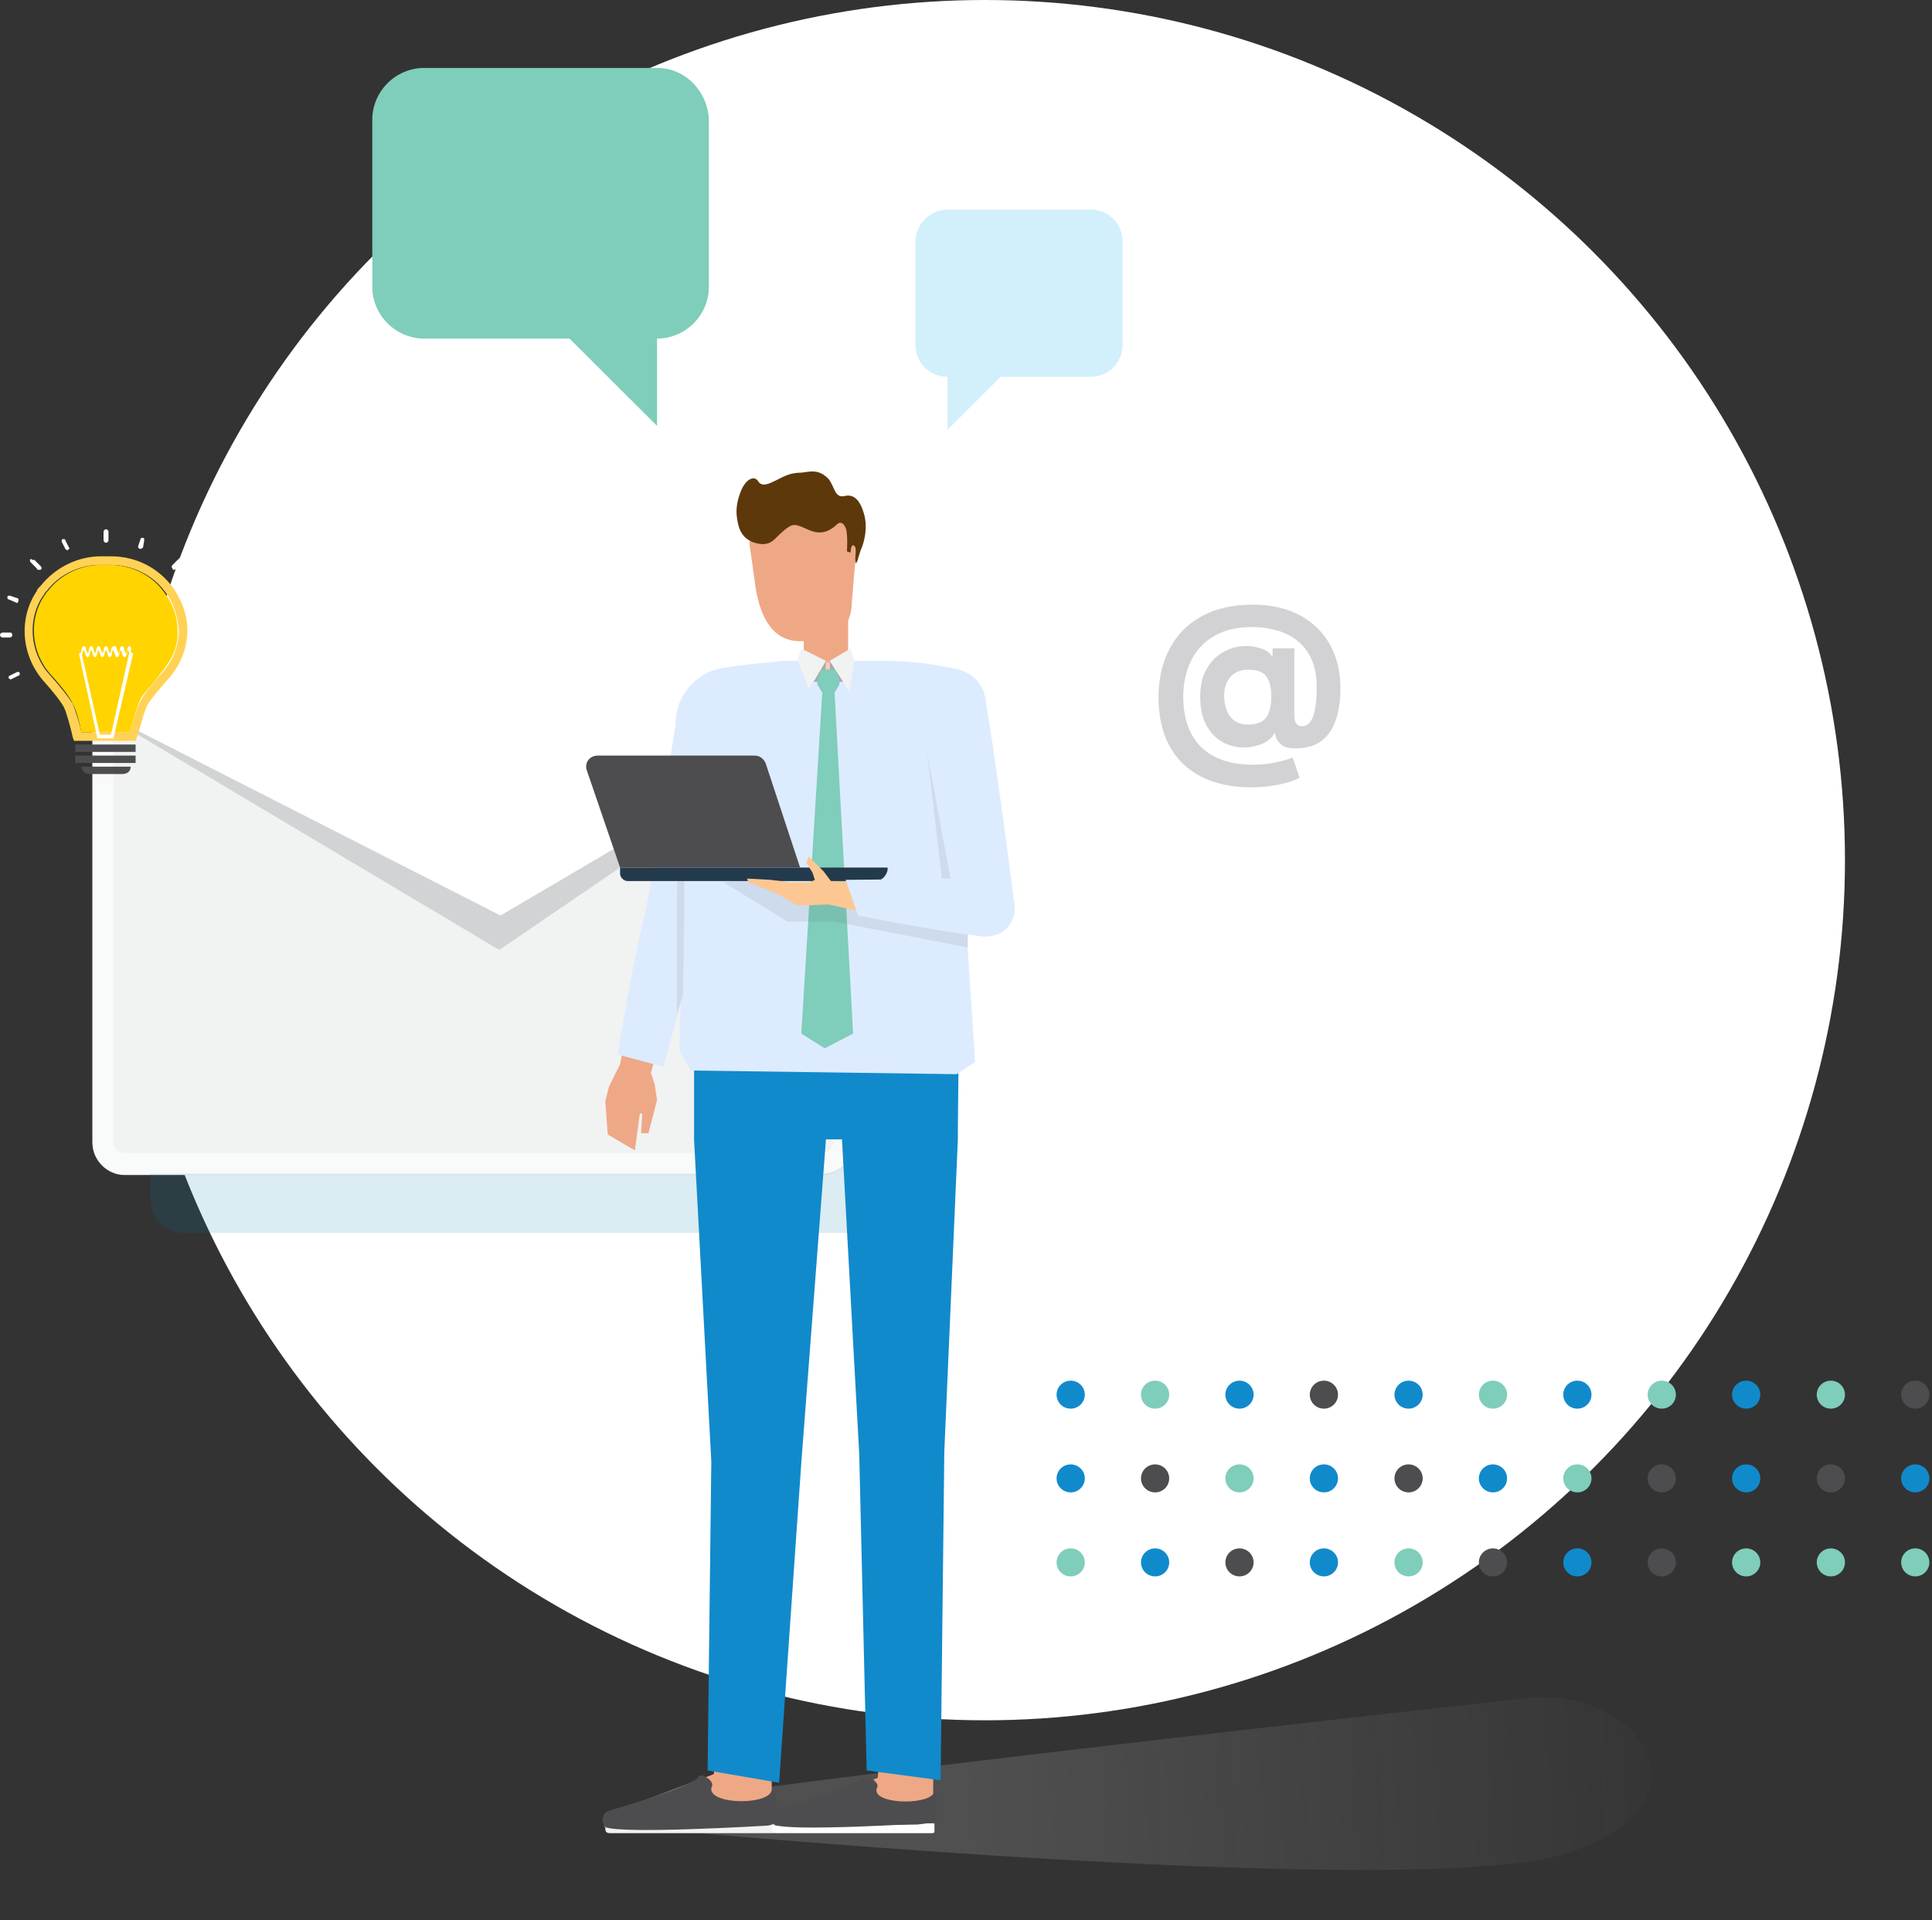 <?xml version="1.0" encoding="UTF-8"?>
<svg xmlns="http://www.w3.org/2000/svg" width="474" height="471" viewBox="0 0 474 471" fill="none">
  <rect x="0" y="0" width="474" height="471" fill="#333333" stroke="none"/>
  <path opacity="0.2" d="M149.222 444.668C149.223 441.328 374.887 416.5 374.887 416.5C402.789 413.637 422.632 443.783 382.572 455.068C342.512 466.354 149.222 447.668 149.222 447.668C149.222 447.668 149.222 448.008 149.222 444.668Z" fill="url(#paint0_linear)"></path>
  <circle cx="241.658" cy="210.99" r="210.99" fill="white"></circle>
  <path d="M201.735 288.236H30.548C26.314 288.236 22.684 284.615 22.684 280.391V169.048C22.684 164.823 26.314 161.202 30.548 161.202H201.735C205.969 161.202 209.599 164.823 209.599 169.048V280.089C209.599 284.615 205.969 288.236 201.735 288.236Z" fill="#F1F2F2"></path>
  <path opacity="0.6" d="M201.735 166.332C203.247 166.332 204.457 167.539 204.457 169.048V280.089C204.457 281.598 203.247 282.804 201.735 282.804H30.548C29.036 282.804 27.826 281.598 27.826 280.089V169.048C27.826 167.539 29.036 166.332 30.548 166.332H201.735ZM201.735 161.202H30.548C26.314 161.202 22.684 164.823 22.684 169.048V280.089C22.684 284.313 26.314 287.934 30.548 287.934H201.735C205.969 287.934 209.599 284.313 209.599 280.089V169.048C209.599 164.823 205.969 161.202 201.735 161.202Z" fill="white"></path>
  <g opacity="0.7">
    <path opacity="0.2" d="M215.95 175.686H209.598V280.089C209.598 284.313 205.969 287.934 201.735 287.934H36.899V294.573C36.899 298.797 40.528 302.418 44.763 302.418H215.95C220.184 302.418 223.814 298.797 223.814 294.573V183.532C223.814 179.307 220.184 175.686 215.95 175.686Z" fill="#007CAA"></path>
  </g>
  <path d="M22.684 173.574L122.492 233.017L209.598 173.574H22.684Z" fill="#D1D3D4"></path>
  <path d="M201.735 161.202H30.548C26.314 161.202 22.684 164.823 22.684 169.048V173.574L122.795 224.568L209.599 173.574V169.048C209.599 164.823 205.969 161.202 201.735 161.202Z" fill="white"></path>
  <path d="M176.026 426.132L175.119 435.184L148.806 445.142L149.411 447.556L186.612 446.952C188.124 446.952 189.637 445.745 189.939 443.935L189.334 439.107V425.529L176.026 426.132Z" fill="#EEA886"></path>
  <path d="M148.806 447.857C153.645 447.857 185.1 447.556 185.1 447.556L187.822 447.254H188.125H189.334C189.334 447.254 189.637 447.254 189.939 447.254C190.242 447.254 190.242 447.254 190.242 447.857C190.242 448.763 190.242 448.461 190.242 449.366C190.242 449.668 189.637 449.668 189.637 449.668H162.114H149.713C148.806 449.668 148.504 449.366 148.504 448.461V448.159C147.899 447.857 148.201 447.857 148.806 447.857Z" fill="#F1F2F2"></path>
  <path d="M189.637 439.107H189.335C188.73 442.728 175.12 442.728 174.515 439.107C174.515 438.805 174.515 438.504 174.515 438.504C175.12 437.598 174.515 436.995 173.91 436.391C173.91 436.391 172.7 435.486 172.095 435.486C171.793 435.486 171.188 435.788 171.188 436.09C169.373 438.202 153.343 443.03 149.109 444.237C148.201 444.538 147.597 446.047 147.899 446.952C147.899 447.254 148.201 447.858 148.504 448.159C152.133 449.97 187.52 447.857 187.52 447.857C190.545 447.857 190.545 446.349 190.545 444.84C190.545 443.633 190.242 439.71 190.242 439.71C189.637 439.409 189.637 439.107 189.637 439.107Z" fill="#4D4D4F"></path>
  <path d="M216.252 427.339L215.345 436.089L190.242 445.745L190.544 447.857L226.233 447.254C227.746 447.254 229.258 446.047 229.56 444.538L228.955 440.012V427.037L216.252 427.339Z" fill="#EEA886"></path>
  <path d="M190.242 447.858C194.779 447.858 225.024 447.556 225.024 447.556L227.444 447.254H227.746H228.654H228.956C229.258 447.254 229.259 447.254 229.259 447.858C229.259 448.763 229.259 448.461 229.259 449.366C229.259 449.668 228.654 449.668 228.654 449.668H202.34H190.545C189.637 449.668 189.335 449.366 189.335 448.461V448.159C189.637 447.858 189.94 447.858 190.242 447.858Z" fill="white"></path>
  <path d="M229.561 439.409H229.259C228.654 442.728 215.648 442.728 215.043 439.409C215.043 439.107 215.043 438.805 215.043 438.805C215.648 437.9 215.043 437.296 214.438 436.693C214.438 436.693 213.229 435.788 212.624 435.788C212.321 435.788 211.716 436.089 211.716 436.089C209.902 438.202 194.477 442.728 190.545 443.935C189.637 444.236 189.033 445.745 189.335 446.65C189.335 446.952 189.637 447.556 189.94 447.556C193.267 449.366 227.141 447.254 227.141 447.254C230.166 447.254 229.863 445.745 229.863 444.236C229.863 443.029 229.561 439.409 229.561 439.409C229.561 439.71 229.561 439.71 229.561 439.409Z" fill="#4D4D4F"></path>
  <path d="M161.509 256.553L159.695 263.191L160.602 265.907L161.207 269.83L159.09 277.977H157.275L157.577 273.149H156.973L155.763 282.201L149.109 278.278L148.504 270.131L149.411 266.51L152.133 261.079L153.343 254.742L161.509 256.553Z" fill="#EEA886"></path>
  <path d="M163.626 231.81C159.695 230.905 157.577 226.68 158.485 222.758C160.904 210.688 164.231 186.247 166.349 174.177C167.558 167.841 172.7 166.332 176.632 167.539H177.237C181.169 168.444 182.983 172.065 182.378 175.988C180.564 188.963 172.398 226.68 172.398 226.68C171.49 230.603 167.558 232.715 163.626 231.81Z" fill="#DDEBFF"></path>
  <path d="M151.528 258.665L162.719 261.682L172.095 227.887C173.305 224.266 171.49 220.042 167.558 218.835C163.929 217.628 159.392 219.438 158.485 223.361C155.46 234.224 151.528 258.665 151.528 258.665Z" fill="#DDEBFF"></path>
  <path d="M235.307 246.294H170.28V279.486L174.514 358.542L173.607 434.279L191.149 437.297L196.593 358.844L202.642 279.486H206.574L210.808 356.732L212.623 434.279L230.77 436.693L231.677 356.128L235.004 279.486V276.77L235.307 246.294Z" fill="#118ACB"></path>
  <path d="M196.29 157.28H200.222C205.666 157.28 208.993 153.056 208.993 147.624L210.203 133.442C210.203 126.502 204.456 121.071 197.802 121.071H196.29C189.334 121.071 183.89 126.804 183.89 133.442L185.402 144.305C186.612 151.547 189.636 157.28 196.29 157.28Z" fill="#EEA886"></path>
  <path d="M208.086 151.547H197.198V172.669H208.086V151.547Z" fill="#EEA886"></path>
  <path d="M232.887 259.571H172.397V183.532C172.397 171.764 181.773 162.41 193.569 162.41H218.974C226.536 162.41 232.585 168.445 232.585 175.988V259.571H232.887Z" fill="#FBC9BC"></path>
  <path d="M211.414 134.347C212.019 132.838 212.926 129.519 212.019 126.2C211.111 122.881 209.599 121.07 207.18 121.674C204.76 122.277 204.76 119.26 203.248 117.45C200.828 115.036 199.013 115.639 196.594 115.941C193.872 115.941 192.359 116.846 190.545 117.751C188.73 118.657 186.915 119.562 186.008 118.053C185.101 116.544 182.983 117.45 181.774 120.467C180.564 123.484 180.564 125.597 180.866 127.407C181.169 129.217 181.774 132.838 186.613 133.442C189.94 133.744 190.242 131.33 193.569 129.217C196.594 127.105 199.921 133.744 205.365 128.614C205.97 128.011 206.877 128.011 207.482 129.519C208.087 131.028 207.784 135.252 207.784 135.252L208.692 135.554C208.692 135.554 208.692 133.744 209.297 133.744C210.506 134.045 209.599 136.459 209.902 137.968C209.902 138.572 210.506 137.365 210.506 137.063C210.809 136.158 211.111 134.951 211.414 134.347Z" fill="#5D380B"></path>
  <path d="M237.424 232.715V219.439L241.96 173.272C241.96 168.444 238.633 164.522 233.794 163.918C230.77 163.315 227.443 162.711 223.511 162.409C220.789 162.108 218.974 162.108 217.462 162.108H208.691L203.549 166.03H201.432L196.593 162.108H193.568C192.358 162.108 191.149 162.108 189.636 162.409C185.402 162.711 180.26 163.315 176.933 163.918C170.582 165.125 165.743 170.858 165.743 177.497L167.557 215.214V226.379L166.65 257.458L169.372 262.588L234.701 263.493L239.238 260.476L237.424 232.715Z" fill="#DDEBFF"></path>
  <path d="M202.642 162.108L202.34 167.237H199.618L202.642 162.108Z" fill="#A7A9AC"></path>
  <path d="M203.55 162.108L203.852 167.237H207.179L203.55 162.108Z" fill="#A7A9AC"></path>
  <path d="M209.296 253.535L204.759 169.953L205.969 167.841V166.935L205.062 164.22H201.432L200.525 166.935V167.841L201.735 169.953L196.593 253.535L202.34 257.156L209.296 253.535Z" fill="#7FCDBB"></path>
  <path d="M195.686 161.806L196.593 159.09L202.642 162.108L198.408 169.048L195.686 161.806Z" fill="#F1F2F2"></path>
  <path d="M209.599 161.806L208.691 159.09L203.55 162.108L208.389 169.651L209.599 161.806Z" fill="#F1F2F2"></path>
  <path opacity="0.1" d="M166.651 189.868L166.046 222.758V248.707L167.558 244.181L167.861 225.775V216.421L166.651 189.868Z" fill="#4D4D4F"></path>
  <path opacity="0.1" d="M177.539 216.421L193.267 226.077H204.76L237.424 232.413V226.077L195.686 217.93L183.286 215.516L177.539 216.421Z" fill="#4D4D4F"></path>
  <path d="M242.263 229.698C238.331 230 235.004 226.982 234.702 223.06C234.702 223.06 227.745 186.549 225.931 174.479C225.023 168.143 229.56 165.125 233.492 164.823H234.097C238.029 164.522 241.053 167.237 241.658 171.16C244.078 184.135 248.917 222.154 248.917 222.154C249.219 226.077 246.195 229.396 242.263 229.698Z" fill="#DDEBFF"></path>
  <path d="M196.291 212.8H152.133L143.967 188.962C143.362 187.152 144.572 185.342 146.689 185.342H185.1C186.31 185.342 187.217 185.945 187.822 187.152L196.291 212.8Z" fill="#4D4D4F"></path>
  <path d="M214.74 216.12H153.948C153.04 216.12 152.133 215.214 152.133 214.309V212.801H217.765V213.404C217.462 214.913 216.252 216.12 214.74 216.12Z" fill="#233A4C"></path>
  <path d="M203.852 216.12L202.038 213.706L198.408 210.085L197.803 211.594L199.316 214.008L199.92 215.818L198.711 216.422H193.871L189.032 215.818L183.286 215.516L183.588 216.422L186.613 217.628L190.544 219.137L195.686 222.155L203.247 221.853L212.926 223.965L213.228 216.422L203.852 216.12Z" fill="#FDC793"></path>
  <path d="M210.506 224.568L207.482 215.818L241.356 215.516C245.288 215.214 248.615 218.232 248.918 222.154C249.22 226.077 246.498 230 241.356 229.698C233.493 229.095 210.506 224.568 210.506 224.568Z" fill="#DDEBFF"></path>
  <path opacity="0.1" d="M227.443 184.437L231.073 215.516H233.19L227.443 184.437Z" fill="#4D4D4F"></path>
  <path d="M161.206 16.668H104.043C97.087 16.668 91.34 22.401 91.34 29.341V70.378C91.34 77.318 97.087 83.051 104.043 83.051H139.732L161.206 104.475V83.051C168.163 83.051 173.909 77.318 173.909 70.378V29.341C173.607 22.401 168.163 16.668 161.206 16.668Z" fill="#7FCDBB"></path>
  <path d="M2.42 156.375H0.605C0.302 156.375 0 156.073 0 155.771C0 155.469 0.302 155.168 0.605 155.168H2.722C2.722 155.168 3.025 155.469 3.025 155.771C3.025 156.073 2.722 156.375 2.42 156.375Z" fill="white"></path>
  <path d="M9.376 139.779C9.376 139.779 9.074 139.779 9.074 139.477L7.561 137.968C7.259 137.666 7.259 137.365 7.561 137.063C7.864 137.365 8.166 137.365 8.469 137.365L9.981 138.873C10.283 139.175 10.283 139.477 9.981 139.779C9.678 139.779 9.678 139.779 9.376 139.779Z" fill="white"></path>
  <path d="M4.234 147.926C4.234 147.926 3.932 147.926 4.234 147.926L2.117 147.02C1.814 147.02 1.814 146.719 1.814 146.417C1.814 146.115 2.117 146.115 2.419 146.115L4.234 146.719C4.537 146.719 4.537 147.02 4.537 147.322C4.537 147.624 4.234 147.926 4.234 147.926Z" fill="white"></path>
  <path d="M16.635 134.951C16.332 134.951 16.332 134.951 16.03 134.65L15.123 132.839C15.123 132.537 15.123 132.236 15.425 132.236C15.727 132.236 16.03 132.236 16.03 132.537L16.937 134.348C17.24 134.348 16.937 134.65 16.635 134.951Z" fill="white"></path>
  <path d="M39.924 164.521C42.343 161.504 43.856 158.185 43.553 154.564C43.553 151.245 42.343 147.926 40.226 145.21C37.202 140.985 32.06 138.572 26.918 138.572H24.801C19.66 138.572 14.82 140.985 11.796 144.908L11.493 145.21C11.191 145.512 11.191 145.813 10.889 146.115C6.957 151.848 7.562 159.995 12.401 165.427C15.425 168.746 17.24 171.16 17.845 172.668C18.752 174.177 19.66 177.798 19.962 179.608H31.758C32.362 177.798 33.572 173.272 34.48 171.461C35.085 170.254 37.202 168.142 39.924 164.521Z" fill="#FFD400"></path>
  <path d="M36.294 172.669C36.899 171.763 38.714 169.349 41.738 166.03C44.46 162.711 45.973 158.788 45.973 154.564C45.973 150.641 44.46 147.02 42.343 144.003C38.714 139.175 33.27 136.459 27.221 136.459H24.801C19.055 136.459 13.61 139.175 9.981 143.701L9.679 144.003C9.376 144.305 9.074 144.607 9.074 144.908C4.537 151.547 5.142 160.599 10.586 166.935C13.308 169.953 15.123 172.367 15.728 173.574C16.332 174.781 17.542 179.307 17.845 180.816L18.147 181.721H33.27L33.572 180.816C34.177 179.307 35.387 174.177 36.294 172.669ZM31.758 179.609H19.962C19.66 177.798 18.45 174.177 17.845 172.669C16.937 171.16 15.123 168.746 12.098 165.427C7.259 159.995 6.654 151.848 10.586 146.115C10.888 145.813 10.888 145.512 11.191 145.21L11.493 144.908C14.518 140.986 19.357 138.572 24.499 138.572H27.221C32.362 138.572 37.504 140.986 40.529 145.21C42.646 147.926 43.553 151.245 43.855 154.564C43.855 158.185 42.646 161.504 40.226 164.521C37.202 167.841 35.387 170.255 34.782 171.462C33.572 173.272 32.362 177.798 31.758 179.609Z" fill="#FFD255"></path>
  <path d="M33.27 182.626H18.45V184.437H33.27V182.626Z" fill="#4D4D4F"></path>
  <path d="M33.27 185.342H18.45V187.152H33.27V185.342Z" fill="#4D4D4F"></path>
  <path d="M29.943 189.868H22.08C20.87 189.868 19.962 188.963 19.962 188.058H32.06C32.06 189.265 31.153 189.868 29.943 189.868Z" fill="#4D4D4F"></path>
  <path d="M27.826 181.118H23.894L19.357 160.297L19.962 159.996L24.499 180.212H27.221L31.757 159.996L32.665 160.297L27.826 181.118Z" fill="white"></path>
  <path d="M31.758 158.487C31.455 158.487 31.153 159.09 31.153 159.694C31.153 159.996 30.85 160.297 30.85 160.297C30.85 160.297 30.85 159.694 30.548 159.694C30.548 159.09 30.245 158.487 29.943 158.487C29.64 158.487 29.338 159.09 29.338 159.694C29.338 159.996 29.036 160.297 29.036 160.297C29.036 160.297 29.036 159.694 28.733 159.694C28.733 159.09 28.431 158.487 28.128 158.487C27.523 158.487 27.221 159.09 27.221 159.694C27.221 159.996 26.919 160.297 26.919 160.297C26.919 160.297 26.919 159.694 26.616 159.694C26.616 159.09 26.314 158.487 26.011 158.487C25.709 158.487 25.406 159.09 25.406 159.694C25.406 159.996 25.104 160.297 25.104 160.297C25.104 160.297 25.104 159.694 24.801 159.694C24.801 159.09 24.499 158.487 24.196 158.487C23.894 158.487 23.591 159.09 23.591 159.694C23.591 159.996 23.289 160.297 23.289 160.297C23.289 160.297 23.289 159.694 22.987 159.694C22.987 159.09 22.684 158.487 22.382 158.487C22.079 158.487 21.777 159.09 21.777 159.694C21.777 159.996 21.474 160.297 21.474 160.297C21.474 160.297 21.474 159.694 21.172 159.694C21.172 159.09 20.869 158.487 20.567 158.487C20.265 158.487 19.962 159.09 19.962 159.694C19.962 159.996 19.66 160.297 19.66 160.297V161.203C19.962 161.203 20.265 160.599 20.265 159.996C20.265 159.694 20.567 159.392 20.567 159.392C20.567 159.392 20.567 159.996 20.869 159.996C20.869 160.599 21.172 161.203 21.474 161.203C21.777 161.203 22.079 160.599 22.079 159.996C22.079 159.694 22.382 159.392 22.382 159.392C22.382 159.392 22.382 159.996 22.684 159.996C22.684 160.599 22.987 161.203 23.289 161.203C23.591 161.203 23.894 160.599 23.894 159.996C23.894 159.694 24.196 159.392 24.196 159.392C24.196 159.392 24.196 159.996 24.499 159.996C24.499 160.599 24.801 161.203 25.104 161.203C25.406 161.203 25.709 160.599 25.709 159.996C25.709 159.694 26.011 159.392 26.011 159.392C26.011 159.392 26.011 159.996 26.314 159.996C26.314 160.599 26.616 161.203 26.919 161.203C27.221 161.203 27.523 160.599 27.523 159.996C27.523 159.694 27.826 159.392 27.826 159.392C27.826 159.392 27.826 159.996 28.128 159.996C28.128 160.599 28.431 161.203 28.733 161.203C29.036 161.203 29.338 160.599 29.338 159.996C29.338 159.694 29.64 159.392 29.64 159.392C29.64 159.392 29.64 159.996 29.943 159.996C29.943 160.599 30.245 161.203 30.548 161.203C30.85 161.203 31.153 160.599 31.153 159.996C31.153 159.694 31.455 159.392 31.455 159.392C31.455 159.392 31.455 159.996 31.758 159.996C31.758 160.599 32.06 161.203 32.363 161.203V160.297L32.06 159.694C32.363 159.09 32.06 158.487 31.758 158.487Z" fill="white"></path>
  <path d="M26.011 133.14C25.709 133.14 25.406 132.839 25.406 132.537V130.425C25.406 130.123 25.709 129.821 26.011 129.821C26.314 129.821 26.616 130.123 26.616 130.425V132.537C26.616 132.839 26.314 133.14 26.011 133.14Z" fill="white"></path>
  <path d="M51.417 156.374H49.3C48.998 156.374 48.695 156.073 48.695 155.771C48.695 155.469 48.998 155.167 49.3 155.167H51.417C51.72 155.167 52.022 155.469 52.022 155.771C52.022 156.073 51.72 156.374 51.417 156.374Z" fill="white"></path>
  <path d="M42.645 139.779C42.645 139.779 42.343 139.779 42.343 139.477C42.041 139.175 42.041 138.873 42.343 138.572L43.855 137.063C44.158 136.761 44.46 136.761 44.763 137.063C45.065 137.365 45.065 137.666 44.763 137.968L43.25 139.477C42.948 139.779 42.645 139.779 42.645 139.779Z" fill="white"></path>
  <path d="M34.479 134.649C33.874 134.649 33.874 134.046 33.874 134.046L34.479 132.235C34.479 131.933 34.781 131.933 35.084 131.933C35.386 131.933 35.386 132.235 35.386 132.537L35.084 134.347C34.781 134.347 34.781 134.649 34.479 134.649Z" fill="white"></path>
  <path d="M49.603 165.729L47.486 164.823C47.183 164.823 47.183 164.522 47.183 164.22C47.183 163.918 47.486 163.918 47.788 163.918L49.603 164.522C49.905 164.522 49.905 164.823 49.905 165.125C50.208 165.427 49.905 165.729 49.603 165.729Z" fill="white"></path>
  <path d="M47.485 147.021C47.182 147.021 47.182 147.021 46.88 146.719C46.88 146.417 46.88 146.116 47.182 146.116L48.997 145.21C49.3 145.21 49.602 145.21 49.602 145.512C49.602 145.814 49.602 146.116 49.3 146.116L47.485 147.021Z" fill="white"></path>
  <path d="M2.723 166.634C2.42 166.634 2.42 166.634 2.118 166.332C2.118 166.031 2.118 165.729 2.42 165.729L4.235 164.824C4.537 164.824 4.84 164.824 4.84 165.125C4.84 165.427 4.84 165.729 4.537 165.729L2.723 166.634Z" fill="white"></path>
  <path d="M232.468 51.401H267.553C271.787 51.401 275.416 54.72 275.416 59.246V84.592C275.416 88.817 272.089 92.438 267.553 92.438H245.474L232.468 105.412V92.438C228.234 92.438 224.604 89.118 224.604 84.592V59.246C224.604 55.022 228.234 51.401 232.468 51.401Z" fill="#D2EFFC"></path>
  <path opacity="0.5" d="M307.311 148.319C311.834 148.319 315.703 149.188 318.919 150.927C322.135 152.654 324.595 155.057 326.3 158.137C328.016 161.217 328.868 164.779 328.857 168.824C328.868 171.609 328.533 174.086 327.851 176.256C327.181 178.415 326.101 180.137 324.612 181.421C323.124 182.694 321.152 183.398 318.698 183.535C316.72 183.682 315.289 183.404 314.402 182.699C313.527 181.984 312.993 181.04 312.8 179.87H312.595C312.334 180.563 311.8 181.182 310.993 181.728C310.198 182.273 309.232 182.694 308.095 182.989C306.959 183.285 305.743 183.398 304.448 183.33C302.652 183.228 300.999 182.705 299.487 181.762C297.976 180.819 296.76 179.444 295.84 177.637C294.931 175.819 294.47 173.574 294.459 170.904C294.47 168.268 294.948 166.08 295.891 164.342C296.845 162.603 298.05 161.268 299.504 160.336C300.959 159.393 302.442 158.813 303.953 158.597C305.237 158.404 306.453 158.41 307.601 158.614C308.749 158.807 309.715 159.12 310.499 159.552C311.294 159.972 311.789 160.432 311.982 160.932H312.22V159.023H317.556V175.66C317.578 177.307 318.215 178.131 319.465 178.131C320.646 178.131 321.539 177.347 322.141 175.779C322.743 174.211 323.039 171.762 323.027 168.432C323.027 165.751 322.595 163.484 321.732 161.631C320.868 159.768 319.692 158.262 318.203 157.114C316.715 155.955 315.021 155.114 313.124 154.592C311.237 154.069 309.271 153.807 307.226 153.807C303.453 153.807 300.311 154.557 297.8 156.057C295.3 157.546 293.425 159.58 292.175 162.16C290.936 164.739 290.311 167.654 290.3 170.904C290.323 176.29 291.8 180.415 294.732 183.279C297.675 186.143 301.925 187.574 307.482 187.574C309.448 187.574 311.323 187.376 313.107 186.978C314.891 186.592 316.237 186.211 317.146 185.836L318.834 190.779C318.129 191.177 317.164 191.557 315.936 191.921C314.709 192.285 313.334 192.574 311.811 192.79C310.289 193.018 308.715 193.131 307.09 193.131C302.26 193.131 298.141 192.262 294.732 190.523C291.323 188.785 288.72 186.273 286.925 182.989C285.141 179.705 284.243 175.745 284.232 171.109C284.243 166.54 285.152 162.546 286.959 159.126C288.766 155.705 291.385 153.052 294.817 151.165C298.26 149.268 302.425 148.319 307.311 148.319ZM306.271 164.273C304.385 164.273 302.925 164.859 301.891 166.029C300.868 167.199 300.351 168.756 300.34 170.699C300.351 171.904 300.544 173.04 300.919 174.109C301.294 175.177 301.914 176.046 302.777 176.717C303.652 177.387 304.828 177.722 306.306 177.722C308.396 177.722 309.857 177.126 310.686 175.932C311.516 174.728 311.919 172.967 311.896 170.648C311.885 168.603 311.482 167.029 310.686 165.927C309.902 164.824 308.431 164.273 306.271 164.273Z" fill="#A6A7AD"></path>
  <path d="M262.685 345.538C264.597 345.538 266.147 344 266.147 342.104C266.147 340.207 264.597 338.669 262.685 338.669C260.772 338.669 259.222 340.207 259.222 342.104C259.222 344 260.772 345.538 262.685 345.538Z" fill="#118ACB"></path>
  <path d="M262.685 366.074C264.597 366.074 266.147 364.536 266.147 362.639C266.147 360.742 264.597 359.205 262.685 359.205C260.772 359.205 259.222 360.742 259.222 362.639C259.222 364.536 260.772 366.074 262.685 366.074Z" fill="#118ACB"></path>
  <path d="M262.685 386.681C264.597 386.681 266.147 385.143 266.147 383.246C266.147 381.349 264.597 379.812 262.685 379.812C260.772 379.812 259.222 381.349 259.222 383.246C259.222 385.143 260.772 386.681 262.685 386.681Z" fill="#7FCDBB"></path>
  <path d="M304.099 345.538C306.011 345.538 307.562 344 307.562 342.104C307.562 340.207 306.011 338.669 304.099 338.669C302.186 338.669 300.636 340.207 300.636 342.104C300.636 344 302.186 345.538 304.099 345.538Z" fill="#118ACB"></path>
  <path d="M304.099 366.074C306.011 366.074 307.562 364.536 307.562 362.639C307.562 360.742 306.011 359.205 304.099 359.205C302.186 359.205 300.636 360.742 300.636 362.639C300.636 364.536 302.186 366.074 304.099 366.074Z" fill="#7FCDBB"></path>
  <path d="M304.099 386.681C306.011 386.681 307.562 385.143 307.562 383.246C307.562 381.349 306.011 379.812 304.099 379.812C302.186 379.812 300.636 381.349 300.636 383.246C300.636 385.143 302.186 386.681 304.099 386.681Z" fill="#4D4D4F"></path>
  <path d="M283.392 345.538C285.305 345.538 286.855 344 286.855 342.104C286.855 340.207 285.305 338.669 283.392 338.669C281.48 338.669 279.93 340.207 279.93 342.104C279.93 344 281.48 345.538 283.392 345.538Z" fill="#7FCDBB"></path>
  <path d="M283.392 366.074C285.305 366.074 286.855 364.536 286.855 362.639C286.855 360.742 285.305 359.205 283.392 359.205C281.48 359.205 279.93 360.742 279.93 362.639C279.93 364.536 281.48 366.074 283.392 366.074Z" fill="#4D4D4F"></path>
  <path d="M283.392 386.681C285.305 386.681 286.855 385.143 286.855 383.246C286.855 381.349 285.305 379.812 283.392 379.812C281.48 379.812 279.93 381.349 279.93 383.246C279.93 385.143 281.48 386.681 283.392 386.681Z" fill="#118ACB"></path>
  <path d="M345.582 345.538C347.494 345.538 349.044 344 349.044 342.104C349.044 340.207 347.494 338.669 345.582 338.669C343.669 338.669 342.119 340.207 342.119 342.104C342.119 344 343.669 345.538 345.582 345.538Z" fill="#118ACB"></path>
  <path d="M345.582 366.074C347.494 366.074 349.044 364.536 349.044 362.639C349.044 360.742 347.494 359.205 345.582 359.205C343.669 359.205 342.119 360.742 342.119 362.639C342.119 364.536 343.669 366.074 345.582 366.074Z" fill="#4D4D4F"></path>
  <path d="M345.582 386.681C347.494 386.681 349.044 385.143 349.044 383.246C349.044 381.349 347.494 379.812 345.582 379.812C343.669 379.812 342.119 381.349 342.119 383.246C342.119 385.143 343.669 386.681 345.582 386.681Z" fill="#7FCDBB"></path>
  <path d="M324.806 345.538C326.719 345.538 328.269 344 328.269 342.104C328.269 340.207 326.719 338.669 324.806 338.669C322.894 338.669 321.344 340.207 321.344 342.104C321.344 344 322.894 345.538 324.806 345.538Z" fill="#4D4D4F"></path>
  <path d="M324.806 366.074C326.719 366.074 328.269 364.536 328.269 362.639C328.269 360.742 326.719 359.205 324.806 359.205C322.894 359.205 321.344 360.742 321.344 362.639C321.344 364.536 322.894 366.074 324.806 366.074Z" fill="#118ACB"></path>
  <path d="M324.806 386.681C326.719 386.681 328.269 385.143 328.269 383.246C328.269 381.349 326.719 379.812 324.806 379.812C322.894 379.812 321.344 381.349 321.344 383.246C321.344 385.143 322.894 386.681 324.806 386.681Z" fill="#118ACB"></path>
  <path d="M386.996 345.538C388.908 345.538 390.458 344 390.458 342.104C390.458 340.207 388.908 338.669 386.996 338.669C385.083 338.669 383.533 340.207 383.533 342.104C383.533 344 385.083 345.538 386.996 345.538Z" fill="#118ACB"></path>
  <path d="M386.996 366.074C388.908 366.074 390.458 364.536 390.458 362.639C390.458 360.742 388.908 359.205 386.996 359.205C385.083 359.205 383.533 360.742 383.533 362.639C383.533 364.536 385.083 366.074 386.996 366.074Z" fill="#7FCDBB"></path>
  <path d="M386.996 386.681C388.908 386.681 390.458 385.143 390.458 383.246C390.458 381.349 388.908 379.812 386.996 379.812C385.083 379.812 383.533 381.349 383.533 383.246C383.533 385.143 385.083 386.681 386.996 386.681Z" fill="#118ACB"></path>
  <path d="M366.289 345.538C368.201 345.538 369.751 344 369.751 342.104C369.751 340.207 368.201 338.669 366.289 338.669C364.376 338.669 362.826 340.207 362.826 342.104C362.826 344 364.376 345.538 366.289 345.538Z" fill="#7FCDBB"></path>
  <path d="M366.289 366.074C368.201 366.074 369.751 364.536 369.751 362.639C369.751 360.742 368.201 359.205 366.289 359.205C364.376 359.205 362.826 360.742 362.826 362.639C362.826 364.536 364.376 366.074 366.289 366.074Z" fill="#118ACB"></path>
  <path d="M366.289 386.681C368.201 386.681 369.751 385.143 369.751 383.246C369.751 381.349 368.201 379.812 366.289 379.812C364.376 379.812 362.826 381.349 362.826 383.246C362.826 385.143 364.376 386.681 366.289 386.681Z" fill="#4D4D4F"></path>
  <path d="M428.41 345.538C430.323 345.538 431.873 344 431.873 342.104C431.873 340.207 430.323 338.669 428.41 338.669C426.498 338.669 424.948 340.207 424.948 342.104C424.948 344 426.498 345.538 428.41 345.538Z" fill="#118ACB"></path>
  <path d="M428.411 366.074C430.323 366.074 431.873 364.536 431.873 362.639C431.873 360.742 430.323 359.205 428.411 359.205C426.498 359.205 424.948 360.742 424.948 362.639C424.948 364.536 426.498 366.074 428.411 366.074Z" fill="#118ACB"></path>
  <path d="M428.411 386.681C430.323 386.681 431.873 385.143 431.873 383.246C431.873 381.349 430.323 379.812 428.411 379.812C426.498 379.812 424.948 381.349 424.948 383.246C424.948 385.143 426.498 386.681 428.411 386.681Z" fill="#7FCDBB"></path>
  <path d="M407.703 345.538C409.615 345.538 411.165 344 411.165 342.104C411.165 340.207 409.615 338.669 407.703 338.669C405.791 338.669 404.24 340.207 404.24 342.104C404.24 344 405.791 345.538 407.703 345.538Z" fill="#7FCDBB"></path>
  <path d="M407.703 366.074C409.615 366.074 411.165 364.536 411.165 362.639C411.165 360.742 409.615 359.205 407.703 359.205C405.791 359.205 404.24 360.742 404.24 362.639C404.24 364.536 405.791 366.074 407.703 366.074Z" fill="#4D4D4F"></path>
  <path d="M407.703 386.681C409.615 386.681 411.165 385.143 411.165 383.246C411.165 381.349 409.615 379.812 407.703 379.812C405.791 379.812 404.24 381.349 404.24 383.246C404.24 385.143 405.791 386.681 407.703 386.681Z" fill="#4D4D4F"></path>
  <path d="M469.893 345.538C471.806 345.538 473.356 344 473.356 342.104C473.356 340.207 471.806 338.669 469.893 338.669C467.981 338.669 466.431 340.207 466.431 342.104C466.431 344 467.981 345.538 469.893 345.538Z" fill="#4D4D4F"></path>
  <path d="M469.893 366.074C471.806 366.074 473.356 364.536 473.356 362.639C473.356 360.742 471.806 359.205 469.893 359.205C467.981 359.205 466.431 360.742 466.431 362.639C466.431 364.536 467.981 366.074 469.893 366.074Z" fill="#118ACB"></path>
  <path d="M469.893 386.681C471.806 386.681 473.356 385.143 473.356 383.246C473.356 381.349 471.806 379.812 469.893 379.812C467.981 379.812 466.431 381.349 466.431 383.246C466.431 385.143 467.981 386.681 469.893 386.681Z" fill="#7FCDBB"></path>
  <path d="M449.186 345.538C451.098 345.538 452.648 344 452.648 342.104C452.648 340.207 451.098 338.669 449.186 338.669C447.273 338.669 445.723 340.207 445.723 342.104C445.723 344 447.273 345.538 449.186 345.538Z" fill="#7FCDBB"></path>
  <path d="M449.185 366.074C451.097 366.074 452.648 364.536 452.648 362.639C452.648 360.742 451.097 359.205 449.185 359.205C447.273 359.205 445.723 360.742 445.723 362.639C445.723 364.536 447.273 366.074 449.185 366.074Z" fill="#4D4D4F"></path>
  <path d="M449.185 386.681C451.097 386.681 452.648 385.143 452.648 383.246C452.648 381.349 451.097 379.812 449.185 379.812C447.273 379.812 445.723 381.349 445.723 383.246C445.723 385.143 447.273 386.681 449.185 386.681Z" fill="#7FCDBB"></path>
  <defs>
    <linearGradient id="paint0_linear" x1="235.755" y1="445.44" x2="420.047" y2="434.782" gradientUnits="userSpaceOnUse">
      <stop stop-color="#C4C4C4"></stop>
      <stop offset="1" stop-color="#C4C4C4" stop-opacity="0"></stop>
    </linearGradient>
  </defs>
</svg>
